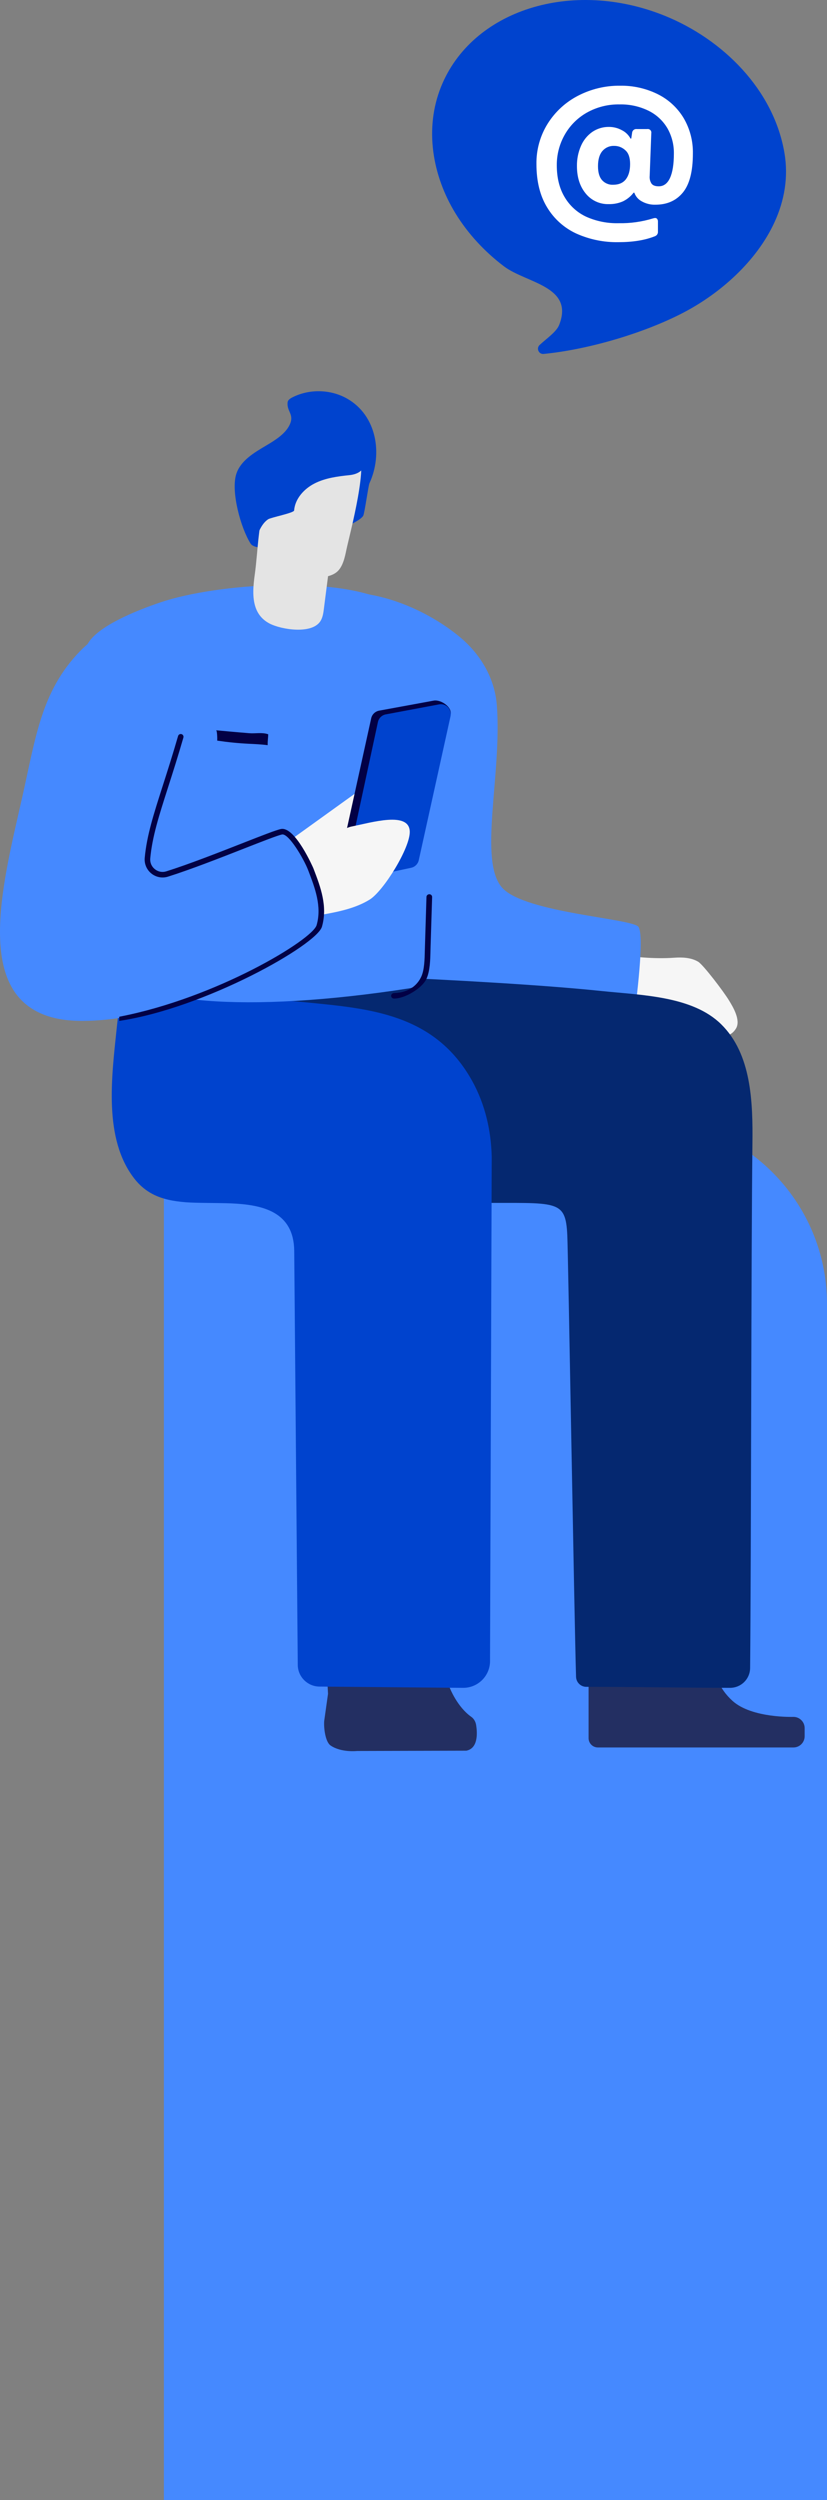 <svg width="222" height="671" viewBox="0 0 222 671" fill="none" xmlns="http://www.w3.org/2000/svg">
<rect x="0" y="0" width="222" height="671" fill="#808080" stroke="none"/>
<g clip-path="url(#clip0_230_16419)">
<path d="M44 300H172C199.614 300 222 322.386 222 350V671H44V300Z" fill="#4589FF"/>
<path fill-rule="evenodd" clip-rule="evenodd" d="M207.92 59.619C210.549 53.879 211.692 47.59 210.571 41.018C207.668 24.003 193.991 10.549 178.531 4.267C153.602 -5.861 126.678 2.657 118.395 23.289C113.885 34.524 116.064 47.108 122.254 57.239C125.633 62.767 130.133 67.575 135.278 71.477C141.252 76.005 154.209 76.775 150.103 87.209C149.373 89.064 146.772 90.818 144.863 92.58C143.89 93.479 144.613 95.123 145.928 94.993C158.142 93.792 173.047 89.333 183.437 83.915C193.387 78.727 203.125 70.087 207.92 59.619Z" fill="#0043CE"/>
<path fill-rule="evenodd" clip-rule="evenodd" d="M146.888 55.692C148.75 58.77 151.488 61.212 154.745 62.702C158.288 64.284 162.13 65.067 166.004 64.996C169.92 64.996 173.2 64.459 175.845 63.386C176.352 63.193 176.668 62.683 176.618 62.139V59.491C176.634 59.232 176.561 58.975 176.412 58.764C176.275 58.591 176.064 58.495 175.845 58.505C175.671 58.524 175.498 58.559 175.33 58.608C172.326 59.531 169.195 59.969 166.055 59.907C163.07 59.982 160.105 59.391 157.373 58.176C154.941 57.047 152.91 55.196 151.551 52.87C150.16 50.533 149.464 47.686 149.464 44.328C149.448 41.49 150.171 38.697 151.559 36.227C152.956 33.729 155.006 31.663 157.485 30.255C160.181 28.731 163.231 27.96 166.322 28.023C169.032 27.957 171.719 28.551 174.153 29.753C176.245 30.796 177.991 32.428 179.177 34.453C180.343 36.515 180.937 38.856 180.895 41.23C180.895 44.068 180.551 46.241 179.864 47.747C179.177 49.253 178.164 50.005 176.824 50.005C175.897 50.005 175.253 49.763 174.892 49.279C174.498 48.663 174.325 47.93 174.402 47.201L174.832 35.777C174.895 35.468 174.804 35.148 174.588 34.92C174.372 34.692 174.059 34.586 173.75 34.635H170.916C170.614 34.598 170.31 34.689 170.076 34.886C169.842 35.082 169.698 35.367 169.679 35.673L169.456 37.188H169.25C168.722 36.207 167.902 35.417 166.905 34.929C165.868 34.366 164.709 34.069 163.531 34.063C161.897 34.028 160.293 34.509 158.945 35.44C157.617 36.39 156.576 37.694 155.939 39.204C155.21 40.897 154.847 42.726 154.874 44.57C154.874 47.571 155.656 50.023 157.219 51.927C158.729 53.807 161.028 54.865 163.427 54.783C164.718 54.813 166.001 54.565 167.189 54.056C168.32 53.518 169.309 52.717 170.074 51.719H170.28C170.619 52.697 171.308 53.512 172.213 54.004C173.348 54.659 174.641 54.983 175.948 54.939C179.074 54.939 181.53 53.848 183.316 51.667C185.103 49.486 185.996 46.007 185.996 41.23C186.069 37.842 185.19 34.503 183.462 31.597C181.784 28.849 179.362 26.642 176.481 25.236C173.359 23.713 169.927 22.948 166.459 23.003C162.546 22.961 158.683 23.879 155.2 25.677C151.866 27.388 149.048 29.971 147.042 33.155C145.002 36.406 143.945 40.187 144.002 44.034C144.002 48.673 144.964 52.559 146.888 55.692ZM169.147 44.034C169.147 45.765 168.769 47.123 168.013 48.11C167.258 49.097 166.101 49.59 164.544 49.59C163.443 49.633 162.379 49.187 161.633 48.37C160.894 47.556 160.525 46.301 160.525 44.605C160.525 42.805 160.92 41.446 161.71 40.529C162.496 39.612 163.652 39.106 164.853 39.153C165.967 39.138 167.043 39.556 167.859 40.321C168.717 41.065 169.147 42.303 169.147 44.034Z" fill="white"/>
<path fill-rule="evenodd" clip-rule="evenodd" d="M197.575 276.031C193.67 282.498 183.44 271.052 178.577 270.023C177.151 269.721 155.853 267.647 156.001 266.598C156.637 262.098 156.963 258.501 157.598 254C157.499 254.707 170.303 257.796 180.953 257.044C183.164 256.887 185.526 256.989 187.428 258.124C188.748 258.912 194.237 266.078 195.754 268.602C196.608 270.023 198.954 273.748 197.575 276.031Z" fill="#F6F6F6"/>
<path fill-rule="evenodd" clip-rule="evenodd" d="M134.824 238.284C140.959 245.078 170.07 246.494 171.42 248.81C173.038 251.584 170.829 267.952 170.153 274.405C170 275.875 168.784 276.993 167.314 276.997C150.694 277.057 126.488 276.107 114.267 268.811C101.414 261.139 97.324 168.813 93 159C103.623 159.04 115.424 164.292 123.505 171.027C128.98 175.589 132.797 182.009 133.362 189.181C134.824 207.688 128.288 231.045 134.824 238.284Z" fill="#4589FF"/>
<path fill-rule="evenodd" clip-rule="evenodd" d="M118.788 438C118.788 438 118.296 446.629 120.758 453.048C120.758 453.048 122.733 458.125 126.517 460.787C127.24 461.297 127.68 462.113 127.817 462.992C128.174 465.27 128.32 469.239 125.189 469.865L95.863 469.947C95.863 469.947 91.57 470.431 88.731 468.464C87.297 467.47 86.868 463.592 87.034 461.847L88.054 454.596L87.315 440.655L118.788 438Z" fill="#232F62"/>
<path fill-rule="evenodd" clip-rule="evenodd" d="M192.036 440.338C192.036 440.338 189.03 449.636 196.648 456.507C201.86 461.208 213.05 460.79 213.05 460.79C214.673 460.822 216 462.172 216 463.79V466C216 467.656 214.652 469 212.991 469H160.498C159.117 469 158 467.884 158 466.509V440L192.036 440.338Z" fill="#232F62"/>
<path fill-rule="evenodd" clip-rule="evenodd" d="M152.288 331.59C151.842 321.704 149.563 322.972 128.297 322.837C97.829 322.646 45.713 321.022 45.672 318.373C45.507 307.311 41.807 259.856 45.972 260C66.877 260.723 129.96 262.695 161.501 265.981C172.264 267.103 185.871 267.308 193.588 274.898C201.725 282.901 202.117 295.676 201.981 307.092C201.644 335.23 201.659 417.105 201.362 447.684C201.334 450.647 198.921 453.007 195.959 453C183.388 452.972 169.823 452.724 157.404 452.728C155.9 452.73 154.681 451.543 154.635 450.038C154.181 435.169 152.525 336.876 152.288 331.59Z" fill="#052870"/>
<path fill-rule="evenodd" clip-rule="evenodd" d="M38.368 267.004C38.745 266.962 63.844 267.201 82.326 269.036C99.07 270.699 116.785 272.01 126.811 290.224C130.212 296.403 131.833 303.403 132 310.451L131.544 445.635C131.641 449.7 128.348 453.037 124.278 453L85.749 452.658C82.556 452.629 79.972 450.054 79.934 446.865L78.982 335.708C78.862 325.147 70.397 323.324 61.981 322.971C58.827 322.838 52.717 322.897 49.931 322.678C48.285 322.548 46.683 322.346 45.142 321.988C41.736 321.194 38.64 319.628 36.081 316.351C27.75 305.68 29.954 289.155 31.335 275.927C32.06 268.993 32.307 267.667 38.368 267.004Z" fill="#0043CE"/>
<path fill-rule="evenodd" clip-rule="evenodd" d="M43.083 161.664C36.61 163.855 26.046 168.077 23.482 172.928C20.956 177.707 29.098 255.452 30.832 259.365C35.184 269.186 65.556 272.131 109.97 265.243C124.181 263.038 113.871 167.011 105.101 162.014C91.595 154.318 58.273 156.523 43.083 161.664Z" fill="#4589FF"/>
<path fill-rule="evenodd" clip-rule="evenodd" d="M99.174 129.701C98.875 130.351 97.866 137.813 97.496 138.434C95.482 141.82 69.829 149.929 67.276 145.905C64.624 141.725 61.942 131.924 63.422 127.24C64.551 123.671 68.115 121.552 71.341 119.642C73.618 118.293 76.512 116.566 77.718 114.089C79.131 111.191 76.934 110.507 77.205 107.988C77.271 107.375 77.862 106.971 78.411 106.688C82.971 104.333 88.722 104.451 93.182 106.987C101.123 111.505 102.807 121.824 99.174 129.701Z" fill="#0043CE"/>
<path fill-rule="evenodd" clip-rule="evenodd" d="M68.621 163.053C67.686 160.39 67.976 157.171 68.393 154.187C69.305 147.664 69.227 139.934 71.688 133.859C72.303 132.341 75.733 123.175 78.186 124.06C82.861 125.747 85.34 134.604 86.88 138.772C87.925 141.597 89.282 144.311 88.948 147.319C88.354 152.646 87.622 157.959 86.96 163.277C86.823 164.371 86.678 165.494 86.16 166.464C84.056 170.404 75.438 168.985 72.321 167.329C70.362 166.289 69.23 164.79 68.621 163.053Z" fill="#E4E4E4"/>
<path fill-rule="evenodd" clip-rule="evenodd" d="M93.006 147.462C92.592 149.452 92.055 152.198 90.377 153.548C88.616 154.964 85.7 155.115 83.539 154.943C80.002 154.661 76.094 155.047 74.366 151.454C73.206 149.042 72.05 145.938 71.761 142.947C71.344 138.66 69.752 134.481 70.033 130.127C70.418 124.164 74.654 122.778 79.678 121.384C83.274 120.385 87.013 119.915 90.741 120.013C91.964 120.046 94.678 120.453 95.766 121.02C99.445 122.936 93.803 143.638 93.006 147.462Z" fill="#E4E4E4"/>
<path fill-rule="evenodd" clip-rule="evenodd" d="M97.805 125.021C97.314 126.393 95.916 127.304 93.826 127.521C90.62 127.852 87.345 128.282 84.481 129.732C81.616 131.18 79.199 133.856 78.952 137.005C78.894 137.683 72.714 138.863 71.957 139.38C70.073 140.666 69.422 143.01 68.361 145C69.268 143.301 67.557 138.244 67.512 136.337C67.391 131.328 65.629 127.92 69.432 123.386C71.73 120.648 75.01 118.831 78.442 117.704C83.459 116.054 88.683 114.865 93.442 117.748C94.674 118.494 96.371 119.638 97.1 120.906C98.006 122.496 98.202 123.91 97.805 125.021Z" fill="#0043CE"/>
<path fill-rule="evenodd" clip-rule="evenodd" d="M74 228.305L105 206L101.952 222.913L77.878 239L74 228.305Z" fill="#F6F6F6"/>
<path fill-rule="evenodd" clip-rule="evenodd" d="M94.272 234.94L108.779 231.897C109.816 231.68 110.631 230.886 110.86 229.864L120.96 191.666C121.382 189.796 118.346 187.688 116.436 188.038L101.794 190.727C100.721 190.923 99.874 191.735 99.642 192.787L91.064 231.759C90.646 233.653 92.351 235.343 94.272 234.94Z" fill="#020045"/>
<path fill-rule="evenodd" clip-rule="evenodd" d="M96.199 235.94L110.381 232.899C111.395 232.681 112.19 231.886 112.415 230.866L120.935 192.254C121.348 190.383 119.734 188.695 117.867 189.047L103.551 191.734C102.504 191.931 101.676 192.743 101.449 193.793L93.062 232.759C92.654 234.655 94.319 236.343 96.199 235.94Z" fill="#0043CE"/>
<path fill-rule="evenodd" clip-rule="evenodd" d="M94.35 221.835C99.773 220.75 109.817 217.691 109.998 223.164C110.143 227.527 102.954 239.157 99.207 241.459C95.458 243.761 91.027 244.668 86.689 245.456C82.35 246.244 77.914 246.979 74.004 249C73.002 245.031 72.001 241.061 71 237.093C71.051 237.296 89.493 222.806 94.35 221.835Z" fill="#F6F6F6"/>
<path fill-rule="evenodd" clip-rule="evenodd" d="M38.716 163.842C31.968 165.938 24.693 171.452 21.48 174.773C11.068 185.535 9.615 197.802 5.935 214.122C0.546 237.998 -7.799 269.036 15.892 273.487C23.728 274.957 34.434 272.825 36.125 272.588C54.196 270.049 84.131 253.355 85.374 249.056C86.919 243.717 85.436 239.504 82.773 233.296C81.267 229.788 78.035 223.387 75.275 223.944C72.022 224.6 49.209 234.534 39.817 236.545C40.801 227.409 52.557 167.615 49.01 164.729C46.348 162.563 42.62 162.63 38.716 163.842Z" fill="#4589FF"/>
<path fill-rule="evenodd" clip-rule="evenodd" d="M32 274C55.107 270.543 85.007 253.623 86.424 248.716C88.011 243.215 86.003 237.96 84.23 233.323L84.12 233.035C84.076 232.92 79.207 221.75 75.425 222.497C74.125 222.76 70.279 224.269 64.956 226.356C58.576 228.859 50.636 231.972 44.641 233.859C43.561 234.201 42.437 233.984 41.554 233.268C40.676 232.555 40.231 231.499 40.335 230.372C40.868 224.574 42.66 218.979 45.139 211.237C46.364 207.414 47.752 203.081 49.232 197.957C49.348 197.561 49.12 197.146 48.726 197.03C48.331 196.914 47.919 197.143 47.803 197.54C46.328 202.643 44.944 206.964 43.723 210.778C41.213 218.613 39.4 224.272 38.851 230.234C38.703 231.845 39.364 233.413 40.618 234.431C41.876 235.451 43.544 235.769 45.086 235.286C51.13 233.383 59.097 230.26 65.496 227.749C70.352 225.846 74.545 224.202 75.718 223.964C77.513 223.638 81.564 230.52 82.729 233.569L82.841 233.86C84.527 238.275 86.442 243.281 84.993 248.3C83.861 252.225 58.119 267.828 32.124 272.859C31.941 272.894 32.014 273.133 32.021 273.383C32.03 273.685 31.996 274.001 32 274Z" fill="#020045"/>
<path fill-rule="evenodd" clip-rule="evenodd" d="M105.823 268C108.743 268 113.321 265.217 114.473 262.722C115.44 260.628 115.505 257.597 115.558 255.161L115.584 254.144L116 240.754C116.01 240.35 115.683 240.012 115.264 240C114.84 240.007 114.494 240.306 114.482 240.711L114.04 255.131C113.992 257.433 113.928 260.301 113.087 262.124C112.175 264.101 110.089 266.402 105.773 266.534C105.351 266.545 105.008 266.847 105 267.254C104.993 267.658 105.326 267.993 105.745 268C105.771 268 105.797 268 105.823 268Z" fill="#020045"/>
<path fill-rule="evenodd" clip-rule="evenodd" d="M58.477 196.042C63.56 196.522 66.351 196.734 66.883 196.782C68.542 196.927 70.415 196.486 72 197.08C71.984 198.083 71.814 198.991 71.859 200C70.181 199.773 68.481 199.703 66.793 199.621C63.953 199.48 61.119 199.197 58.308 198.776C58.34 198.78 58.339 196.026 58 196C58.159 196.014 58.318 196.027 58.477 196.042Z" fill="#020045"/>
</g>
<defs>
<clipPath id="clip0_230_16419">
<rect width="222" height="671" fill="white"/>
</clipPath>
</defs>
</svg>
